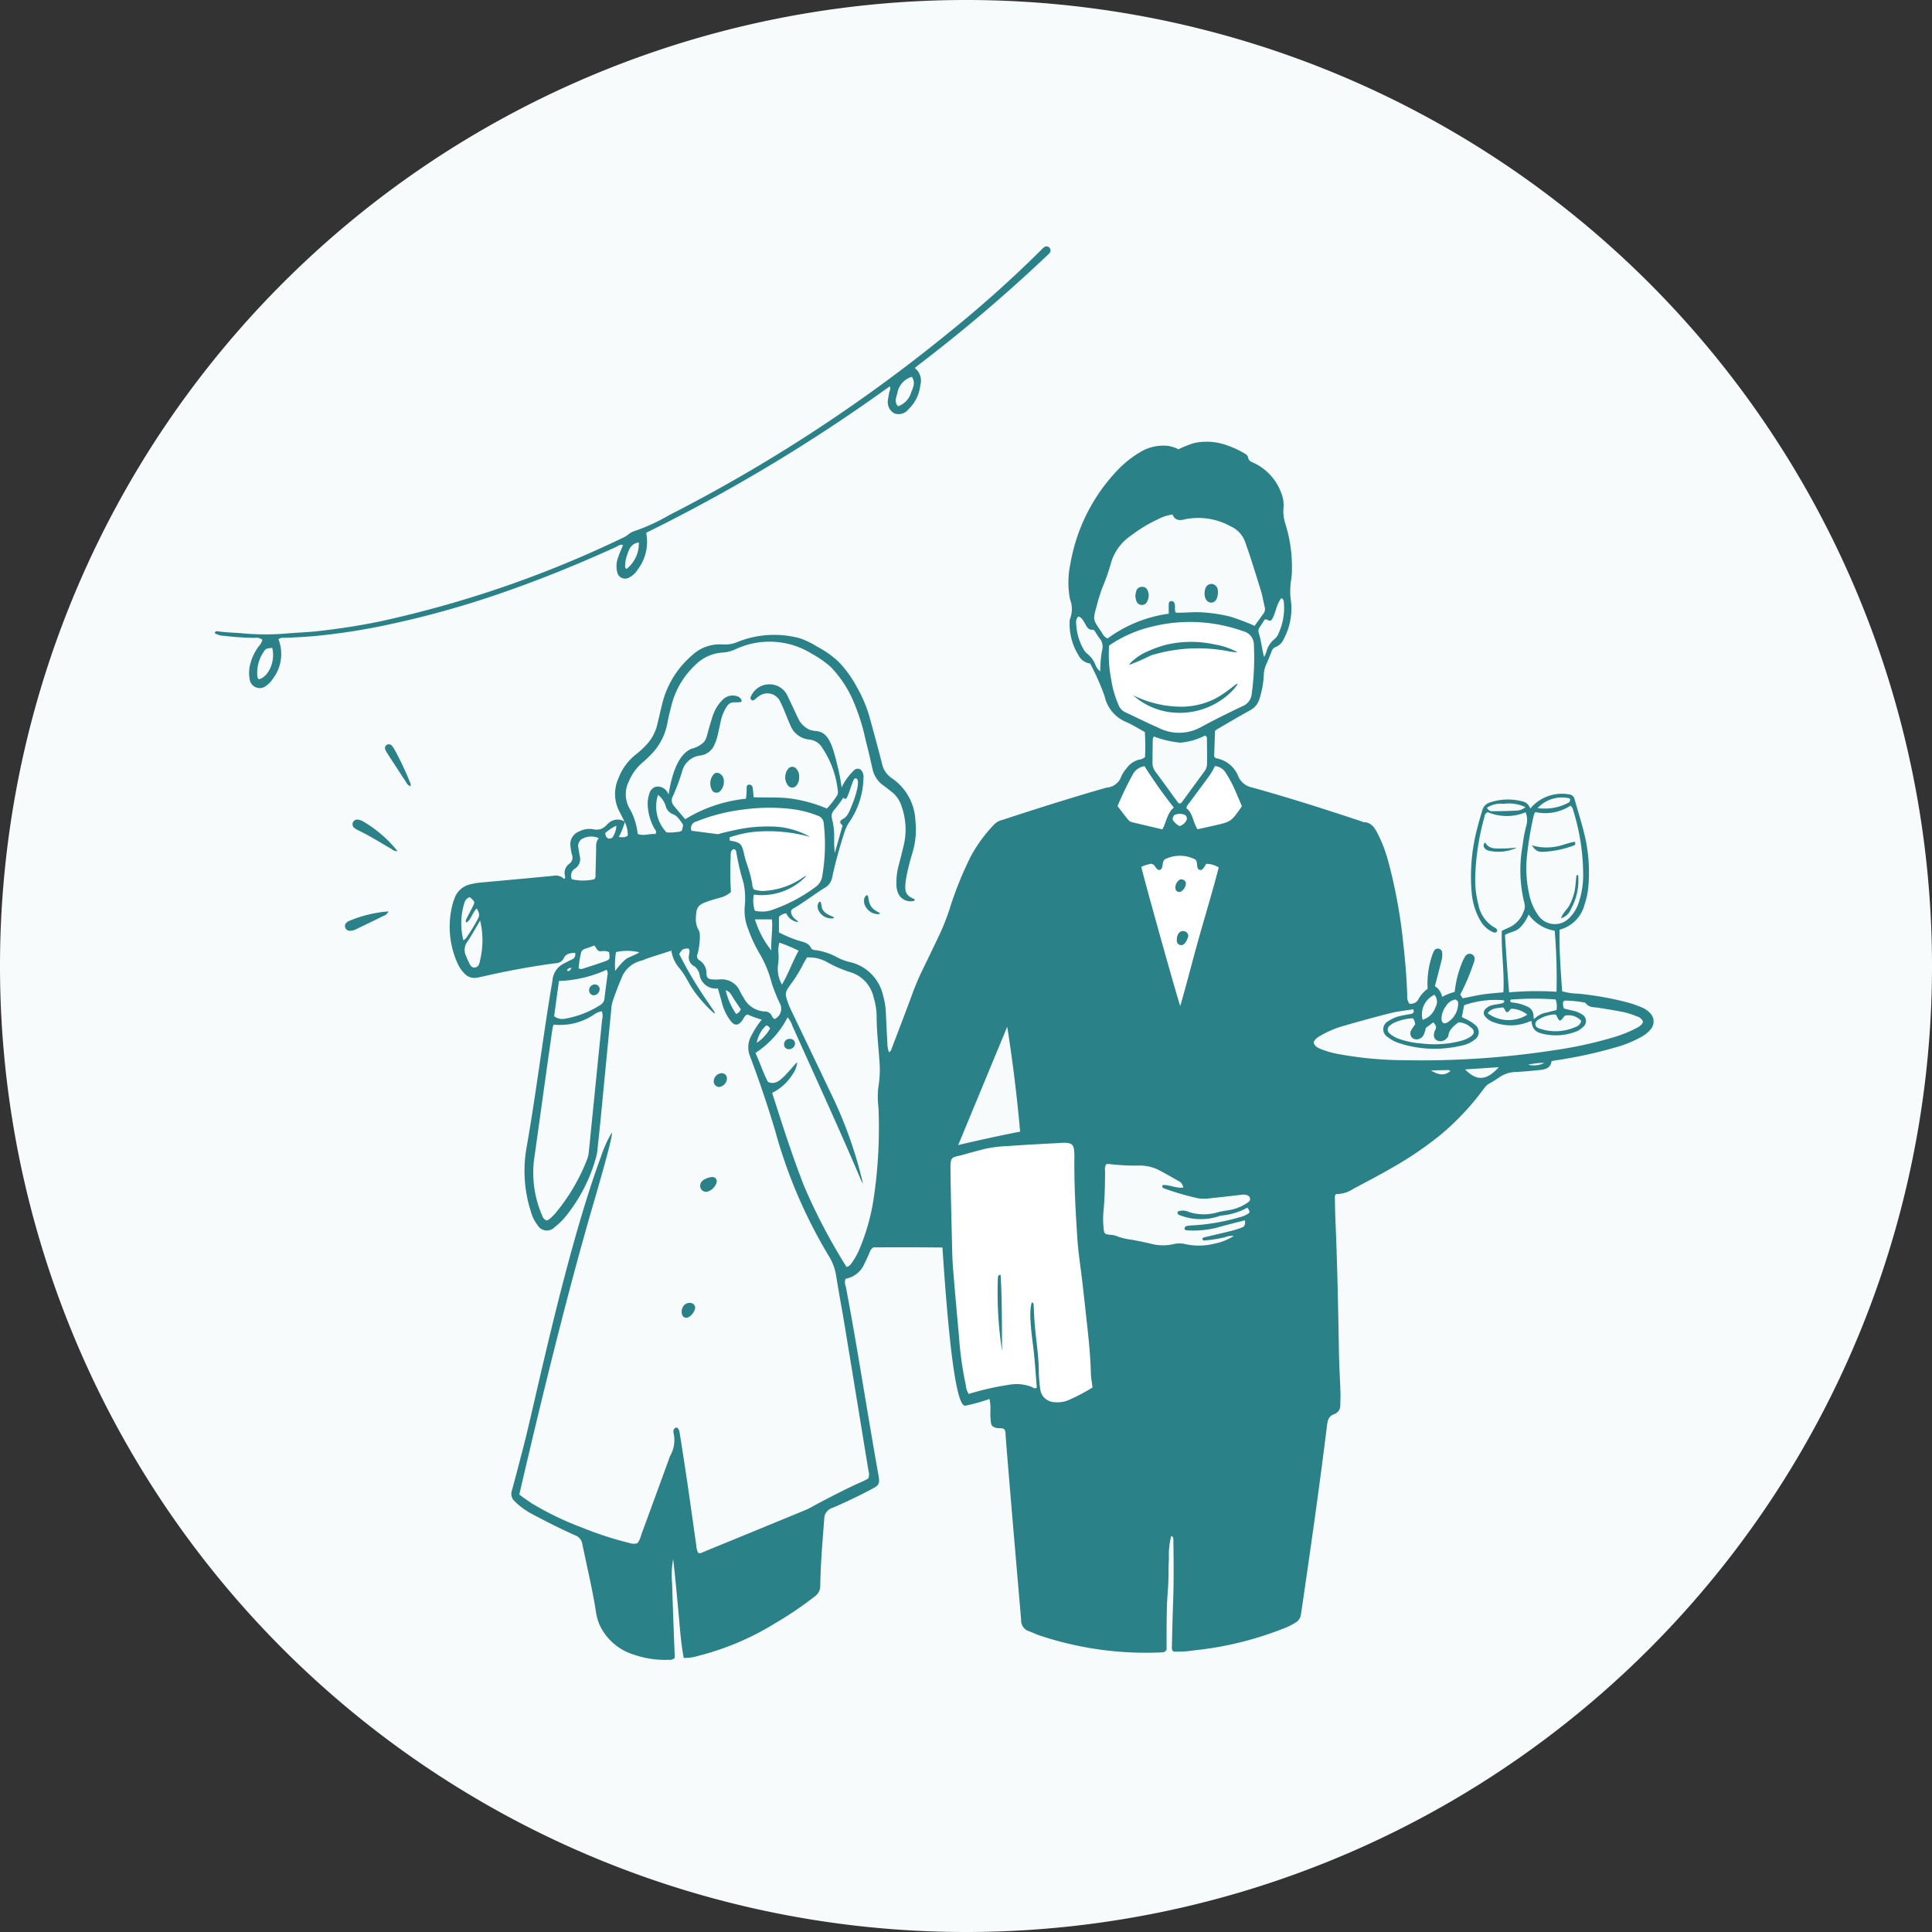 <svg id="グループ_2464" data-name="グループ 2464" xmlns="http://www.w3.org/2000/svg" xmlns:xlink="http://www.w3.org/1999/xlink" width="180" height="180" viewBox="0 0 180 180">
  <rect x="0" y="0" width="180" height="180" fill="#333333" stroke="none"/>
  <defs>
    <clipPath id="clip-path">
      <rect id="長方形_1315" data-name="長方形 1315" width="180" height="180" fill="none"/>
    </clipPath>
  </defs>
  <g id="グループ_2032" data-name="グループ 2032" clip-path="url(#clip-path)">
    <path id="パス_428" data-name="パス 428" d="M90,180h0a90,90,0,1,1,90-90,90,90,0,0,1-90,90" fill="#f7fbfc"/>
    <path id="パス_429" data-name="パス 429" d="M96.141,121.347c.208.054.166.231.175.372.03.49.041.981.078,1.47.117,1.57.4,3.127.4,4.709a12.514,12.514,0,0,0,.131,1.543A1.364,1.364,0,0,0,98,130.606a2.807,2.807,0,0,0,1.453-.119,17.73,17.73,0,0,0,2.334-1.215c-.055-.463-.141-.9-.152-1.332-.038-1.5-.184-2.991-.348-4.481q-.22-2-.445-4c-.156-1.361-.377-2.717-.467-4.081-.167-2.527-.309-5.057-.274-7.592a4.926,4.926,0,0,0-.031-.619c-.055-.478-.206-.633-.672-.69a2.665,2.665,0,0,0-.464,0c-1.65.093-3.3.166-4.95.292a12.484,12.484,0,0,0-2.228.266c-.648.169-1.3.342-1.941.524-1.235.35-1.277.065-1.258,1.652.026,2.248.087,4.5.141,6.744.017.724.032,1.448.091,2.169q.253,3.129.547,6.254a32.184,32.184,0,0,0,.649,4.677,1.742,1.742,0,0,0,.269.812,26.611,26.611,0,0,1,3.777-.856,3.886,3.886,0,0,1,2.126.219c.122.052.247.205.44.037-.114-1.312-.185-2.653-.358-3.98-.27-2.075-.334-3.347-.1-3.939" fill="#fff"/>
    <path id="パス_430" data-name="パス 430" d="M103.33,60.15a12.483,12.483,0,0,0,.205,3.2,9.458,9.458,0,0,0,.665,2.3,1.254,1.254,0,0,0,.591.686c1.056.486,2.093,1.015,3.159,1.478a4.183,4.183,0,0,0,3.878-.037c1.292-.7,2.614-1.358,3.945-1.986a1.371,1.371,0,0,0,.851-1.179,24.8,24.8,0,0,0,.2-4.485A1.314,1.314,0,0,0,115.8,58.8a14.689,14.689,0,0,0-8.473-.421,11.919,11.919,0,0,0-4,1.769" fill="#fff"/>
    <path id="パス_431" data-name="パス 431" d="M64.429,77.4a5.928,5.928,0,0,1,2.461.321.785.785,0,0,0,.6-.061,10.23,10.23,0,0,1,4.782-.706,8.482,8.482,0,0,1,2.564.554c.253.1.536.178.633.46-.114.239-.267.188-.413.129a7.394,7.394,0,0,0-1.251-.4,12.817,12.817,0,0,0-4.926,0,4.8,4.8,0,0,0-.747.2c-.218.077-.23.249-.131.437.98.146,1.111.279,1.328,1.28a8.171,8.171,0,0,0,.256.892,12.3,12.3,0,0,1,.5,1.868.861.861,0,0,0,.151.507,3.269,3.269,0,0,0,1.746.059,8.3,8.3,0,0,0,2.843-1.186c.14-.087.279-.26.464-.067a3.85,3.85,0,0,1-1.485,1.054,5.658,5.658,0,0,1-3.568.62,2.812,2.812,0,0,0,.091,1.5,2.942,2.942,0,0,0,1.45-.025,14.748,14.748,0,0,0,4.236-2.213,1.478,1.478,0,0,0,.586-.96,17.171,17.171,0,0,0,.145-4.938.806.806,0,0,0-.585-.729,9.8,9.8,0,0,0-2.394-.609,17.832,17.832,0,0,0-4.482.042,17.056,17.056,0,0,0-4.416,1.125.627.627,0,0,0-.444.856" fill="#fff"/>
    <path id="パス_432" data-name="パス 432" d="M106.34,80.757c.071.5,3.413,12.485,3.628,12.961.65-2.241,1.18-4.385,1.784-6.507s1.241-4.247,1.8-6.392a2.177,2.177,0,0,0-1.171-.338c-.025.042-.075.134-.132.221a1.571,1.571,0,0,1-.184.249.28.28,0,0,1-.487-.113c-.082-.241.007-.524-.2-.757a3.13,3.13,0,0,0-2.87-.011c-.308.322-.037.814-.475.993a.51.51,0,0,1-.365-.269.639.639,0,0,0-.381-.319,3.33,3.33,0,0,0-.941.282" fill="#fff"/>
    <path id="パス_433" data-name="パス 433" d="M115.7,75.078c-.29-.668-.549-1.313-.847-1.939A12.734,12.734,0,0,0,114.2,72a1.29,1.29,0,0,0-1.018-.623,5.867,5.867,0,0,1-.69,1.142q-.825,1.121-1.652,2.239c-.12.162-.293.3-.295.55.611.478.6,1.317,1.022,1.95.532-.117,1.033-.223,1.533-.337,1.6-.366,1.6-.367,2.549-1.724a1.036,1.036,0,0,0,.051-.119" fill="#fff"/>
    <path id="パス_434" data-name="パス 434" d="M106.627,71.384a1.478,1.478,0,0,0-1.094.774,31.112,31.112,0,0,0-1.417,2.944c.345.446.667.876,1.006,1.293a.639.639,0,0,0,.319.2c.945.231,1.893.449,2.853.674.388-.7.432-1.5,1.067-2.03a45.166,45.166,0,0,1-2.734-3.857" fill="#fff"/>
    <path id="パス_435" data-name="パス 435" d="M109.248,76.365a1.638,1.638,0,0,0,.645.6,1.069,1.069,0,0,0,.6-.46.4.4,0,0,0-.116-.588,1.168,1.168,0,0,0-.821-.038c-.221.056-.3.254-.309.487" fill="#fff"/>
    <path id="パス_436" data-name="パス 436" d="M58.2,76.574c-.163-.322-.324-.646-.491-.966a3.517,3.517,0,0,1-.1-3.073,5.184,5.184,0,0,1,1.682-2.281,8.473,8.473,0,0,0,.857-.785,4.126,4.126,0,0,0,1.1-2.013c.148-.629.295-1.258.45-1.885a8.6,8.6,0,0,1,2.752-4.49,3.735,3.735,0,0,1,2.907-1.036,3.03,3.03,0,0,0,1.418-.258,9.137,9.137,0,0,1,5.781-.31,7.713,7.713,0,0,1,1.6.785,8.587,8.587,0,0,1,2.069,1.49,10.886,10.886,0,0,1,1.613,2.27,12.533,12.533,0,0,1,1.235,3c.372,1.372.754,2.741,1.1,4.119a2.14,2.14,0,0,0,.933,1.37,5.057,5.057,0,0,1,2.183,4,7.285,7.285,0,0,1-.231,2.767c-.138.53-.2.625-.41,1.495-.446,1.84-.328,2.288-.116,2.558.283.361.728.4.7.525s-.552.189-.963-.011a1.309,1.309,0,0,1-.605-.654,2.185,2.185,0,0,1-.149-.835,6.214,6.214,0,0,1,.2-1.688c.186-.7.367-1.4.525-2.106a6.385,6.385,0,0,0-.243-3.439,2.727,2.727,0,0,0-.956-1.378c-.247-.187-.485-.388-.74-.565A2.525,2.525,0,0,1,81.28,71.6c-.2-.881-.4-1.765-.629-2.64a19.531,19.531,0,0,0-1.23-3.831,10.7,10.7,0,0,0-2.032-3,10.109,10.109,0,0,0-1.779-1.237,7.466,7.466,0,0,0-7.125-.384,3.338,3.338,0,0,1-1.114.286,3.94,3.94,0,0,0-2.62,1.189,7.65,7.65,0,0,0-2.18,3.688c-.141.55-.282,1.1-.386,1.661a5.623,5.623,0,0,1-1.657,3.092,8.334,8.334,0,0,1-.622.583A4.619,4.619,0,0,0,58.589,72.8a2.663,2.663,0,0,0,.031,2.463,6.035,6.035,0,0,1,.791,2.43c.584.231,1.131-.056,1.647.018.165-.266-.018-.393-.1-.537a4.9,4.9,0,0,1-.61-2.144,2.759,2.759,0,0,1,.146-1.071.968.968,0,0,1,.479-.616.95.95,0,0,1,.784.058,1.1,1.1,0,0,1,.532.631c.467-2.975,1.37-3.959,2.15-4.279a2.447,2.447,0,0,0,1.1-.576c.34-.365.272-.623.816-2.325A3.975,3.975,0,0,1,66.9,65.7a3.617,3.617,0,0,1,.425-.5,1.3,1.3,0,0,1,1.285-.352.72.72,0,0,1,.231.089c.163.108.3.323.242.428-.023.041-.072.055-.49.071a1.8,1.8,0,0,0-.453.028.951.951,0,0,0-.458.407,4.118,4.118,0,0,0-.542,1.361c-.1.455-.185.913-.3,1.363a4.54,4.54,0,0,1-.284.8,1.636,1.636,0,0,1-1.3.992,1.986,1.986,0,0,0-1.705,1.482,18.174,18.174,0,0,1-.866,2.324.737.737,0,0,0,.046.809c.346.445.722.866,1.107,1.323A13.422,13.422,0,0,1,69.5,74.415a7.029,7.029,0,0,0,.064-.972c0-.064-.01-.228.087-.3a.314.314,0,0,1,.177-.041.327.327,0,0,1,.3.306c.042.274.054.553.081.87,1.172.054,2.333-.041,3.487.124a13.228,13.228,0,0,1,3.344.931,8.831,8.831,0,0,0,.931-1.191.686.686,0,0,0,.081-.522,8.81,8.81,0,0,0-1.415-3.9A1.6,1.6,0,0,0,75.4,68.9a2.086,2.086,0,0,1-1.765-1.335c-.207-.444-.374-.907-.565-1.359-.111-.262-.223-.524-.351-.777a1.317,1.317,0,0,0-1.942-.615c-.334.2-.515.5-.705.433a.256.256,0,0,1-.145-.153.318.318,0,0,1,.056-.251,1.86,1.86,0,0,1,1.661-1.085,1.828,1.828,0,0,1,1.734,1.089c.259.534.508,1.074.762,1.611.111.234.217.469.339.7a2.348,2.348,0,0,0,.628.65c.53.37.9.229,1.34.394.9.339,1.216,1.646,1.641,3.407a16.142,16.142,0,0,1,.322,1.766,5.272,5.272,0,0,1,1.239-1.681.575.575,0,0,1,.34-.072.5.5,0,0,1,.269.157.988.988,0,0,1,.188.733,7.541,7.541,0,0,1-1.269,4.011,3.856,3.856,0,0,0-.485.958c-.451,1.4-.849,2.821-1.162,4.262a1.374,1.374,0,0,1-.675.964c-1.013.619-1.944,1.368-2.979,1.956a.919.919,0,0,0-.161.148.738.738,0,0,0,0,.254c.088.493.68.728.64.807-.025.048-.268,0-.481-.11a1.438,1.438,0,0,1-.624-.669,1.066,1.066,0,0,0-.678.332V86.87a11.839,11.839,0,0,0,1.9.789c.422.115.863.2,1.087.657.092.189.3.192.473.214A5.648,5.648,0,0,1,78,89.195a4.981,4.981,0,0,0,1.234.451,4.106,4.106,0,0,1,3.041,3.106,6.992,6.992,0,0,1,.266,1.76q.06,1.356.136,2.711a2.344,2.344,0,0,0,.148.813.519.519,0,0,0,.252-.352c.645-1.69,1.294-3.379,1.92-5.076a22.876,22.876,0,0,1,.935-2.213q.8-1.635,1.582-3.284a21.364,21.364,0,0,0,1.084-2.82,33.137,33.137,0,0,1,1.853-4.515,13.724,13.724,0,0,1,2.2-2.992,1.527,1.527,0,0,1,.741-.394c3.192-1.052,6.4-2.062,9.626-2.989a.648.648,0,0,1,.076-.019,1.546,1.546,0,0,0,1.378-1.059,2.973,2.973,0,0,1,.464-.711,2.036,2.036,0,0,1,1.178-.832,1.106,1.106,0,0,0,.564-.244,20.542,20.542,0,0,0-.015-2.335c-.62-.335-1.187-.7-1.8-.96a3.353,3.353,0,0,1-1.945-2.367,22.476,22.476,0,0,0-1.355-3.06,1.381,1.381,0,0,1-1.09-.783,5.481,5.481,0,0,1-.818-3.026.907.907,0,0,1,.051-.382,2.551,2.551,0,0,0-.014-1.791,8.252,8.252,0,0,1,.035-3.313,16.731,16.731,0,0,1,4.409-8.732,9.57,9.57,0,0,1,2.056-1.64,4.144,4.144,0,0,1,2.673-.6,3.33,3.33,0,0,1,.93.311,9.808,9.808,0,0,1,1.469-.582,5.572,5.572,0,0,1,3.054.212,8.955,8.955,0,0,1,1.55.708c.185.1.377.215.415.434.053.316.3.4.534.5a5,5,0,0,1,2.6,2.928,3.015,3.015,0,0,1,.153,1.377,3.85,3.85,0,0,0,.185,1.371,13.379,13.379,0,0,1,.61,4.281,5.735,5.735,0,0,1-.059.85,6.487,6.487,0,0,0-.031,2.059,5.979,5.979,0,0,1-.668,3.53,1.338,1.338,0,0,1-.747.749.641.641,0,0,0-.394.44c-.151.385-.307.769-.479,1.145a2.761,2.761,0,0,0-.249,1.125,8.186,8.186,0,0,1-.4,2.128,1.746,1.746,0,0,1-.913,1.089c-1,.546-1.973,1.13-2.956,1.7-.087.051-.166.116-.269.189-.028.823-.055,1.641-.081,2.4.1.091.139.147.181.154a2.713,2.713,0,0,1,2.073,1.695,1.771,1.771,0,0,0,1.312,1.036c3.414.943,6.785,2.027,10.147,3.141a.841.841,0,0,0,.216.081c.676.009.991.473,1.267.989a13.23,13.23,0,0,1,1.028,2.673,48.318,48.318,0,0,1,1.394,7.62c.187,1.619.319,3.242.371,4.871a1.144,1.144,0,0,0,.193.753.786.786,0,0,0,.873-.453,3.145,3.145,0,0,1,.836-.933,8.133,8.133,0,0,1,.4-3.049,2.693,2.693,0,0,1,.212-.5.386.386,0,0,1,.474-.166.393.393,0,0,1,.266.348,2.069,2.069,0,0,1-.087.843c-.184.752-.386,1.5-.59,2.288a1.444,1.444,0,0,1,.671,1,5.059,5.059,0,0,1,1.175-.468,9.958,9.958,0,0,1,.683-2.723,3.459,3.459,0,0,1,.316-.618.476.476,0,0,1,.617-.157.47.47,0,0,1,.231.53,2.4,2.4,0,0,1-.14.443,18.752,18.752,0,0,1-1.193,2.772c.083.124.153.229.231.348.647-.126,1.272-.27,1.9-.363.609-.09,1.226-.128,1.888-.193.113-1.939-.21-3.834-.145-5.73.279-.129.51-.239.742-.344a2.531,2.531,0,0,0,1.271-1.4,1.189,1.189,0,0,0,.093-.828,12.775,12.775,0,0,1-.168-5.383,13.24,13.24,0,0,1,.359-1.9,1.861,1.861,0,0,0-.079-1.192,4.539,4.539,0,0,1-3.525-.009c-.3.138-.284.346-.329.51a23.02,23.02,0,0,0-.836,5.427,9.169,9.169,0,0,0,.294,2.689,3.119,3.119,0,0,0,1.531,2.138.323.323,0,0,1,.218.3c-.107.223-.295.155-.455.086a2.458,2.458,0,0,1-1.112-1.046,6.172,6.172,0,0,1-.805-2.567,17.409,17.409,0,0,1,.543-6.147c.131-.526.29-1.045.441-1.566a1.055,1.055,0,0,1,.734-.734,5.256,5.256,0,0,1,2.979-.1.986.986,0,0,1,.753.677,3.844,3.844,0,0,1,3.586-1.329.589.589,0,0,1,.551.465c.283,1.02.6,2.029.86,3.055a14.983,14.983,0,0,1,.417,5.076,6.984,6.984,0,0,1-.351,1.665,3.251,3.251,0,0,1-2.327,2.352c-.039,1.913.1,3.81.24,5.74a6.231,6.231,0,0,0,1.524.222,29.856,29.856,0,0,1,4.647.835,10.627,10.627,0,0,1,1.24.44,2.143,2.143,0,0,1,.766.519,1.1,1.1,0,0,1,.1,1.481,2.811,2.811,0,0,1-.887.742,10.7,10.7,0,0,1-2.361.968,42.009,42.009,0,0,1-5.6,1.222c-.127.021-.253.046-.419.076-.067.611-.531.767-1.041.821-.8.084-1.6.162-2.394.194a2.768,2.768,0,0,0-1.443.5c-.279.185-.557.377-.851.535a1.413,1.413,0,0,0-.522.447c-.058.086-.127.164-.189.246a24.209,24.209,0,0,1-3.933,4.15,33.33,33.33,0,0,1-4.411,3c-1.208.7-2.444,1.346-3.677,2a2.847,2.847,0,0,1-1.6.491c-.174.135-.125.329-.122.5.012.7.025,1.4.055,2.094.174,4.03.247,8.063.32,12.1.024,1.292.1,2.583.143,3.875.012.361-.014.724-.021,1.086a.831.831,0,0,1-.557.848c-.5.173-.614.547-.672,1.017-.689,5.593-1.485,11.172-2.3,16.747-.045.307-.09.614-.137.921a1,1,0,0,1-.507.742,6.254,6.254,0,0,1-.822.432,31.467,31.467,0,0,1-8.62,2.152,10.279,10.279,0,0,1-1.912.115c-.192-.141-.161-.334-.157-.51.032-1.318.058-2.636.108-3.953.075-1.965.056-3.93.029-5.894,0-.146.028-.315-.2-.421a7.149,7.149,0,0,0-.216,2.109c-.051.721-.025,1.447-.054,2.17-.028.7-.1,1.393-.123,2.09-.028.724-.033,1.448-.039,2.172s0,1.441,0,2.048a.432.432,0,0,1-.408.259,31.3,31.3,0,0,1-11.454-1.583c-.316-.112-.62-.257-.933-.379a1.037,1.037,0,0,1-.756-1.051.513.513,0,0,0-.007-.077q-.334-3.9-.669-7.8-.263-3.092-.52-6.183-.132-1.584-.256-3.169a1.2,1.2,0,0,0-.088-.514c-.237-.2-.514-.087-.759-.151-.355-.093-.488-.2-.525-.573a6.811,6.811,0,0,1-.038-1.085,4.56,4.56,0,0,0-.086-1.046,15.468,15.468,0,0,1-1.89.552,3.283,3.283,0,0,1-.394.079c-.6-.015-1.334-3.041-2.1-14.738q-1.679-.018-3.382-.021-1.534,0-3.048.009a.813.813,0,0,0-.366.5c-.154.327-.288.665-.457.984a2.371,2.371,0,0,1-1.776,1.442.971.971,0,0,0,.021.7c1.1,5.791,1.976,11.62,3.015,17.422.186,1.045.146,1.085-.774,1.564-1.148.6-2.31,1.163-3.5,1.663a1.061,1.061,0,0,0-.746,1.025c-.16,2.063-.338,4.124-.372,6.193a1.164,1.164,0,0,1-.469.992,33.353,33.353,0,0,1-3.719,2.525,25.406,25.406,0,0,1-7.182,3.047,4.143,4.143,0,0,1-1.351.189c-.289-1.534-.372-3.076-.521-4.609s-.278-3.064-.466-4.594a8.58,8.58,0,0,0-.091,2.3c.018.775.047,1.55.073,2.326s.056,1.549.085,2.324.061,1.538.089,2.245a.649.649,0,0,1-.57.185,8.863,8.863,0,0,1-3.28-.491,5.192,5.192,0,0,1-3.169-2.787,5.025,5.025,0,0,1-.34-1.269c-.329-2.1-.832-4.156-1.256-6.233a1.009,1.009,0,0,0-.633-.8c-1.345-.6-2.66-1.264-3.962-1.954a6.982,6.982,0,0,1-1.689-1.216.927.927,0,0,1-.274-1.031c.4-1.471.784-2.948,1.163-4.425,1-3.884,3.875-17.835,7.13-26.669a11.442,11.442,0,0,1,1-2.227c.213.069-1.35,5.391-1.786,6.891-1.52,5.229-3.737,13.484-6.82,26.815.282.214.7.518,1.221.856a27.812,27.812,0,0,0,4.61,2.217,31.9,31.9,0,0,0,4.42,1.439,1.125,1.125,0,0,0,.764.011,2.235,2.235,0,0,0,.345-.769q1.3-3.531,2.585-7.064a2.243,2.243,0,0,1,.109-.29,2.957,2.957,0,0,0,.326-2.09c-.045-.2-.049-.425.192-.533.156-.07.309.1.368.478.247,1.557.491,3.115.72,4.675.281,1.918.544,3.839.823,5.758a1.755,1.755,0,0,0,.181.74c.2.092.359-.026.518-.091q4.737-1.938,9.468-3.889c.428-.177.826-.426,1.238-.643,1.351-.709,2.7-1.416,4.1-2.028.188-.083.366-.186.522-.266a1.075,1.075,0,0,0,.021-.719q-1.093-6.7-2.193-13.393c-.261-1.58-.559-3.155-.813-4.736a4.916,4.916,0,0,0-.686-1.881A46.39,46.39,0,0,1,72.207,105.3q-1.047-3.5-2.334-6.9a2.234,2.234,0,0,1,.1-1.856,8.571,8.571,0,0,1,1-1.546,8.768,8.768,0,0,1-1.328-.485c-.3.111-.357.391-.511.588-.363.466-.711.48-1.06.016a4.7,4.7,0,0,1-.808-1.663c-.114-.448-.249-.89-.383-1.366a1.53,1.53,0,0,1-1.56-.819c-.2-.38-.087-.554-.319-.888a.961.961,0,0,0-.433-.424.932.932,0,0,1-.381-.95c.019-.217.141-.453-.069-.647-.537.052-.537.052-.84.523.056.113.136.271.234.46,1.629,3.138,3.2,4.972,3.084,5.065-.074.061-.8-.682-1.3-1.264-1.206-1.4-1.135-1.878-2-2.943a3.16,3.16,0,0,1-.748-1.631c-.72.23-1.406.446-2.089.669-.27.089-.528.22-.8.289A2.6,2.6,0,0,0,57.9,91.146c-.3.685-.56,1.391-.808,2.1a3.554,3.554,0,0,0-.146.838q-.5,5.133-.994,10.266c-.1.978-.2,1.954-.308,2.93a3.432,3.432,0,0,1-.107.53,15.112,15.112,0,0,1-2.711,5.363,5.932,5.932,0,0,1-1.147,1.152.993.993,0,0,1-1.6-.194,3.452,3.452,0,0,1-.615-1.242,12.39,12.39,0,0,1-.405-5.975c.859-4.889,1.464-9.817,2.27-14.715.05-.306.112-.61.151-.918a1.907,1.907,0,0,1,1.067-1.52c.251-.133.506-.259.763-.382a.488.488,0,0,0,.263-.612c-.425.044-.828.039-1.041.5a.842.842,0,0,1-.743.469c-2.282.3-4.543.722-6.786,1.238-.176.041-.355.072-.532.109a1.253,1.253,0,0,1-1.2-.386,3.2,3.2,0,0,1-.681-1.028,8.287,8.287,0,0,1-.392-5.539c.033-.125.085-.244.125-.367a2.026,2.026,0,0,1,1.541-1.383,5.7,5.7,0,0,1,.84-.146c2.29-.215,4.583-.415,6.872-.642a1.093,1.093,0,0,1,.978.295c.175-.12.078-.25.065-.362a1.034,1.034,0,0,1,.4-1.032.722.722,0,0,0,.262-.886,4.813,4.813,0,0,1-.132-.763,1.267,1.267,0,0,1,.791-1.373,2.086,2.086,0,0,1,1.358-.206,1.226,1.226,0,0,0,1.239-.425c.018-.018.04-.033.059-.05a1.258,1.258,0,0,1,1.622-.234,6.515,6.515,0,0,1-.569,1.426c.337.02.6.07.84-.134a2.758,2.758,0,0,0-.285-1.274M142.912,94.96a2.179,2.179,0,0,1,1.214-.629c.292-.08.587-.15.887-.226a1.85,1.85,0,0,0-.079-.988,27.134,27.134,0,0,0-4.171.014c-.027,0-.046.078-.066.114.04.171.183.148.3.167a4.038,4.038,0,0,1,1.262.353.924.924,0,0,1,.614.9,1.286,1.286,0,0,0,.053.3l-.228.152a1.9,1.9,0,0,0-.218.065,4.447,4.447,0,0,1-3.253.077,1.7,1.7,0,0,1-.838-.532.5.5,0,0,1,.045-.754,1.279,1.279,0,0,1,.608-.327c.275-.064.559-.088.834-.154.135-.032.319-.068.252-.294a8.729,8.729,0,0,0-3.717.457c-.069.361-.14.732-.213,1.108.244.12.458.21.657.326a3.154,3.154,0,0,1,.573.392.845.845,0,0,1-.053,1.393,2.675,2.675,0,0,1-1.114.522,11.572,11.572,0,0,1-1.371.243,10.521,10.521,0,0,1-4.365-.4,3.369,3.369,0,0,1-1.237-.623.843.843,0,0,1,.059-1.48,3.2,3.2,0,0,1,1.134-.484c.325-.078.658-.125.987-.19.224-.044.3-.174.205-.428-.708.115-1.424.181-2.114.354-1.478.37-2.945.782-4.409,1.2a9,9,0,0,0-2,.834c-.308.178-.639.344-.764.7.1.374.392.494.677.616a8.216,8.216,0,0,0,1.636.466,34.582,34.582,0,0,0,6.089.572,81.4,81.4,0,0,0,13.983-.925,38.225,38.225,0,0,0,5.523-1.2,11.534,11.534,0,0,0,2.086-.825c.289-.155.6-.3.7-.649a.892.892,0,0,0-.6-.492,7.478,7.478,0,0,0-1.177-.381c-.783-.161-1.575-.283-2.365-.411-.426-.069-.892-.007-1.2-.424a.329.329,0,0,0-.213-.08,10.023,10.023,0,0,0-1.692-.168.579.579,0,0,0-.189.091.966.966,0,0,0,.08.656c.248.059.52.124.794.187a2.394,2.394,0,0,1,.857.345.7.7,0,0,1,.118,1.179,1.959,1.959,0,0,1-.788.478,5.188,5.188,0,0,1-3.05.138c-.653-.16-.9-.48-.978-1.2l.226-.142m-46.77,26.387c.207.053.166.23.174.372.031.489.042.98.079,1.469.117,1.571.4,3.127.4,4.709a12.7,12.7,0,0,0,.131,1.543A1.366,1.366,0,0,0,98,130.606a2.807,2.807,0,0,0,1.453-.119,17.617,17.617,0,0,0,2.334-1.216c-.055-.463-.141-.9-.152-1.331-.039-1.5-.184-2.991-.349-4.481-.147-1.335-.292-2.671-.445-4-.155-1.36-.376-2.716-.467-4.081-.167-2.526-.308-5.056-.274-7.592a4.743,4.743,0,0,0-.03-.619c-.055-.477-.206-.633-.672-.689a2.581,2.581,0,0,0-.465,0c-1.65.093-3.3.167-4.949.292a12.577,12.577,0,0,0-2.228.267c-.649.169-1.3.342-1.941.524-1.235.349-1.277.064-1.259,1.651.027,2.249.088,4.5.142,6.745.017.723.032,1.448.09,2.169q.255,3.127.548,6.254a32.2,32.2,0,0,0,.648,4.677,1.746,1.746,0,0,0,.269.811,26.514,26.514,0,0,1,3.778-.855,3.886,3.886,0,0,1,2.126.218c.122.052.247.205.44.038-.115-1.313-.186-2.653-.358-3.981-.271-2.074-.334-3.346-.1-3.938M75.194,89.186c-.151.264-.288.481-.4.71a13.235,13.235,0,0,1-1.056,1.716c-.646.9-.645.906-.271,1.957a5.348,5.348,0,0,0,.216.5c.422.885,2.469,5.144,3.681,7.695a39.205,39.205,0,0,1,3.039,8.522,3.53,3.53,0,0,1-.336-.7c-2.01-4.708-4.157-9.355-6.25-14.026a2.137,2.137,0,0,0-.439-.777A8.637,8.637,0,0,1,70.382,98.1c.441.944.732,1.882,1.167,2.7a1.027,1.027,0,0,0,.477.094,1.081,1.081,0,0,0,.543-.2c.694-.472,1.609-1.753,1.7-1.7a2.23,2.23,0,0,1-.425,1.1,4.713,4.713,0,0,1-1.911,1.729c.184.564.355,1.076.519,1.591.75,2.365,1.544,4.714,2.438,7.031a54.334,54.334,0,0,0,3.979,7.592c.3-.058.429-.29.576-.5a6.524,6.524,0,0,0,.685-1.3,19.472,19.472,0,0,0,1.285-4.7,44.339,44.339,0,0,0,.43-8.351,8.255,8.255,0,0,1-.018-1.851,9.74,9.74,0,0,0,.109-2.468c-.094-1.341-.244-2.677-.262-4.024a6.285,6.285,0,0,0-.279-1.913,3.17,3.17,0,0,0-2.006-2.3,11.79,11.79,0,0,1-2.279-.959,3.424,3.424,0,0,0-1.919-.469m33.7-32.023c0-.383-.011-.666,0-.947a.238.238,0,0,1,.257-.232.294.294,0,0,1,.282.222c.1.262-.038.562.113.859.838.026,1.66-.086,2.483-.029a14.658,14.658,0,0,1,2.527.38,19.444,19.444,0,0,1,2.335.879l.842-1.166a.679.679,0,0,0,.1-.588c-.12-.5-.2-1.018-.35-1.509-.471-1.5-.919-3.015-1.456-4.5a2.489,2.489,0,0,0-1.359-1.507,6.237,6.237,0,0,0-4.276-.659c-.483.132-.933.117-1.146-.446a4.278,4.278,0,0,0-1.429.475,13.157,13.157,0,0,0-2.382,1.446,4.655,4.655,0,0,0-1.892,2.483,18.882,18.882,0,0,1-.835,2.412,18.14,18.14,0,0,0-.552,1.775c-.325,1.2-.321,1.21.373,2.212.184.265.3.6.667.746a12.407,12.407,0,0,1,5.689-2.307M103.33,60.15a12.486,12.486,0,0,0,.205,3.2,9.458,9.458,0,0,0,.665,2.3,1.257,1.257,0,0,0,.591.686c1.056.485,2.093,1.015,3.159,1.478a4.186,4.186,0,0,0,3.878-.038c1.292-.7,2.614-1.357,3.945-1.986a1.368,1.368,0,0,0,.851-1.178,24.726,24.726,0,0,0,.2-4.486A1.312,1.312,0,0,0,115.8,58.8a14.684,14.684,0,0,0-8.474-.421,11.908,11.908,0,0,0-4,1.769M51.584,95.462a2.155,2.155,0,0,0-.1.291q-.324,2.261-.643,4.524c-.362,2.582-.714,5.165-1.082,7.747a10,10,0,0,0,.751,5.222.674.674,0,0,0,.426.464.927.927,0,0,0,.242-.121,6.008,6.008,0,0,0,.555-.539A17.987,17.987,0,0,0,54.706,108a2.567,2.567,0,0,0,.149-.677c.067-.564.115-1.13.172-1.695q.535-5.317,1.071-10.635a1.24,1.24,0,0,0-.033-.778,1.982,1.982,0,0,0-.823.377,5.693,5.693,0,0,1-3.658.87m64.4,18.23c-.946.247-1.823.456-2.689.708a9.031,9.031,0,0,1-2.69.23c-.158,0-.309-.075-.212-.292.041-.035.075-.087.119-.1a1.78,1.78,0,0,1,.381-.061,19.32,19.32,0,0,0,4.572-.763,2.548,2.548,0,0,0,.786-.316c.218-.143.214-.214-.036-.584a6.128,6.128,0,0,1-2.411.735,1.365,1.365,0,0,0-.3.084,5.4,5.4,0,0,1-3.567-.108c-.158-.047-.287-.133-.2-.352a1.291,1.291,0,0,1,1.036.049,4.581,4.581,0,0,0,2.672.026c.3-.087.607-.121.91-.179a4.348,4.348,0,0,0,1.8-.665c.16-.116.381-.231.3-.486s-.329-.3-.568-.321a1.207,1.207,0,0,0-.231.019c-.95.106-1.9.226-2.85.315a3.732,3.732,0,0,1-1.234,0,24.97,24.97,0,0,1-3.12-.912c-.118-.047-.236-.118-.12-.313.632-.037,1.248.319,1.91.237a.782.782,0,0,0-.475-.628c-.628-.358-1.253-.723-1.9-1.053a4.015,4.015,0,0,0-1.65-.371,20.473,20.473,0,0,1-2.939-.148.693.693,0,0,0-.218.029.9.9,0,0,0-.105.605c0,1.293-.028,2.583-.155,3.871a8.324,8.324,0,0,0,.026,1.546c.042.466.126.5.641.553a1.72,1.72,0,0,1,.529.1,5.51,5.51,0,0,0,1.346.342c.584.1,1.166.22,1.745.349a4.417,4.417,0,0,0,2.224.081,2.344,2.344,0,0,1,1.156,0,5.882,5.882,0,0,0,2.685-.05,5.432,5.432,0,0,0,1.8-.714,1.683,1.683,0,0,0-.837.118,12.348,12.348,0,0,1-1.834.291c-.115.005-.269.013-.251-.182a.426.426,0,0,1,.273-.129c.829-.194,1.658-.386,2.484-.592a9.266,9.266,0,0,0,.885-.28c.282-.1.389-.3.306-.7M68.105,83.1a2.362,2.362,0,0,1-1.012.534c-.4.112-.8.223-1.185.359-.874.307-1.034.539-1.073,1.468a2.205,2.205,0,0,0,.177,1.058,1.143,1.143,0,0,1,.195.66A7.262,7.262,0,0,1,65,88.856a.444.444,0,0,0,.165.611,1.4,1.4,0,0,1,.653,1.24c.023.418.161.515.6.546a5.558,5.558,0,0,0,.619,0,1.853,1.853,0,0,1,1.894,1.078,5.155,5.155,0,0,0,.343.606,2.337,2.337,0,0,0,1.975,1.3.7.7,0,0,1,.639.367c.077.13.124.291.3.329a1.057,1.057,0,0,0,.442-1.5,15.7,15.7,0,0,1-.741-1.87,10.343,10.343,0,0,0-1.114-2.708A12.938,12.938,0,0,1,69.7,86.542a4.608,4.608,0,0,1-.313-2.124,6.87,6.87,0,0,0-.114-2.158A23.129,23.129,0,0,1,68.6,79.4c-.016-.157-.089-.3-.3-.279-.265.171-.212.448-.225.7a30.693,30.693,0,0,0,.025,3.278m38.235-2.34c.071.5,3.414,12.484,3.628,12.961.651-2.241,1.18-4.385,1.784-6.507s1.241-4.248,1.8-6.392a2.184,2.184,0,0,0-1.171-.339c-.025.043-.074.135-.132.222a1.411,1.411,0,0,1-.184.248.28.28,0,0,1-.487-.112c-.082-.241.007-.524-.2-.757a3.13,3.13,0,0,0-2.87-.011c-.309.322-.038.814-.475.992a.505.505,0,0,1-.365-.269.646.646,0,0,0-.381-.319,3.364,3.364,0,0,0-.942.283m36.7-5.1a1.657,1.657,0,0,0-.138.278,31.534,31.534,0,0,0-.622,3.66,11.1,11.1,0,0,0,.257,4,5.156,5.156,0,0,0,.773,1.676,1.872,1.872,0,0,0,2.953.193,3.393,3.393,0,0,0,.8-1.313,8.011,8.011,0,0,0,.436-2.584,20.167,20.167,0,0,0-.912-6.023.827.827,0,0,0-.265-.487,4.317,4.317,0,0,1-3.278.6M93.844,95.652l-4.572,11.032q1.455-.346,2.97-.675,1.424-.308,2.8-.577-.231-2.622-.579-5.4-.285-2.247-.623-4.376M145.017,92.4a52.507,52.507,0,0,0-.17-5.69,3.663,3.663,0,0,1-2.427-1.514,3.7,3.7,0,0,1-.853,1.273c-.379.342-.893.369-1.351.633.11,1.775.233,3.541.383,5.354a29.036,29.036,0,0,1,4.418-.056M107.5,68.615a1.022,1.022,0,0,0-.1.261q-.02,1.121-.025,2.242a1.379,1.379,0,0,0,.325.847c.649.867,1.279,1.748,1.918,2.622.087.118.146.277.353.268a.873.873,0,0,0,.16-.142c.7-.955,1.4-1.918,2.1-2.868a1.252,1.252,0,0,0,.228-.8c0-.7,0-1.392-.012-2.089,0-.14.057-.312-.179-.424a6.123,6.123,0,0,1-2.315.66,9.45,9.45,0,0,1-2.461-.578m8.2,6.463c-.29-.668-.55-1.313-.848-1.939A12.631,12.631,0,0,0,114.2,72a1.289,1.289,0,0,0-1.017-.623,5.867,5.867,0,0,1-.69,1.142q-.825,1.121-1.653,2.239c-.12.162-.293.3-.295.55.611.478.6,1.317,1.023,1.95.532-.117,1.033-.223,1.532-.337,1.6-.366,1.6-.367,2.549-1.724a.825.825,0,0,0,.052-.119m-9.072-3.694a1.474,1.474,0,0,0-1.094.774,30.968,30.968,0,0,0-1.417,2.943c.345.447.667.877,1.006,1.293a.628.628,0,0,0,.318.2c.946.232,1.894.45,2.854.675.387-.7.432-1.5,1.067-2.031a45.152,45.152,0,0,1-2.734-3.856m-55,23.3a1.286,1.286,0,0,0,1.1.211,8.9,8.9,0,0,0,3.216-1.269A.769.769,0,0,0,56.32,93c.083-.716.186-1.431.276-2.147a.6.6,0,0,0-.085-.5,11.6,11.6,0,0,1-4.436,1.043c-.152,1.121-.3,2.19-.449,3.3m79.992.17a4.842,4.842,0,0,0-1.529.339,1.878,1.878,0,0,0-.6.346.45.45,0,0,0-.016.735,2.564,2.564,0,0,0,.939.526,7.87,7.87,0,0,0,1.965.4,9.734,9.734,0,0,0,3.688-.224,3.253,3.253,0,0,0,.858-.347c.489-.3.518-.639.065-.96a1.82,1.82,0,0,0-1.109-.436c-.44.354-.882.672-.944,1.274-.007.068-.075.133-.124.192a.765.765,0,0,1-.9.235c-.308-.144-.391-.426-.252-.865a.71.71,0,0,1,.067-.139c.163-.289-.006-.474-.187-.695l-.69.513c-.133.552-.22.742-.412.906a.7.7,0,0,1-.793.083.573.573,0,0,1-.167-.758,4.81,4.81,0,0,1,.373-.553.989.989,0,0,0-.227-.577M53.283,81.92a4.58,4.58,0,0,0,2.1-.006.6.6,0,0,0,.1-.437c.021-.746.034-1.492.056-2.237.011-.4-.07-.809.257-1.142a1.681,1.681,0,0,0-1.394-.022.771.771,0,0,0-.513.922c.03.256.085.508.127.762a1.051,1.051,0,0,1-.429,1.154.773.773,0,0,0-.306,1.006m47.185-24.487a.762.762,0,0,0-.2.654,5.136,5.136,0,0,0,.659,2.352,1.387,1.387,0,0,0,.38.476,2.442,2.442,0,0,1,.734.97,1.369,1.369,0,0,0,.469.666,11,11,0,0,1,.157-1.9,1.241,1.241,0,0,0-.25-1.22c-.131-.157-.227-.343-.342-.513-.071-.1-.139-.256-.274-.246-.435.03-.551-.3-.716-.584-.15-.262-.285-.545-.617-.658m18.916-1.7c-.52.63-.516,1.507-.945,2.066-.285.122-.378-.186-.62-.056-.131.2-.284.44-.44.676a.593.593,0,0,0-.116.513c.238.708.291,1.459.509,2.285a3.094,3.094,0,0,0,.2-.42,2.2,2.2,0,0,1,.81-1.281,1.25,1.25,0,0,0,.341-.507,5.688,5.688,0,0,0,.488-2.945.372.372,0,0,0-.229-.331M77.719,78.735l.054.744q.364-1.287.728-2.575c-.107-.082-.229-.2-.216-.335.016-.158.224-.255.29-.289.4-.21.6-.738.929-1.6.077-.2.7-1.89.3-2.136a.163.163,0,0,0-.1-.029c-.194.015-.291.448-.609,1.33-.126.35-.219.581-.349.583-.07,0-.129-.064-.169-.121a11.79,11.79,0,0,1-.852,1.145.889.889,0,0,0-.218.383.923.923,0,0,0,.011.468,6.407,6.407,0,0,1,.2,1.53c0,.3,0,.6,0,.906m68.115,15.88c-.045.028-.074.036-.088.056-.4.554-.45.548-.746-.085-.017-.037-.083-.051-.136-.08a3.167,3.167,0,0,0-1.325.365c-.227.125-.5.253-.489.545.008.311.307.385.55.461a4.583,4.583,0,0,0,3.179-.195.78.78,0,0,0,.543-.569,1.583,1.583,0,0,0-1.488-.5m-101.1-8.852c-.454.763-.781,1.372-1.168,1.94a1.289,1.289,0,0,0-.139,1.373c.054.117.087.244.148.356.157.287.246.719.629.707.451-.015.481-.488.558-.819a7.964,7.964,0,0,0-.028-3.557M61.306,74.057a3.491,3.491,0,0,0,.79,3.49,3.255,3.255,0,0,0,.918-.032.9.9,0,0,0,.515-.13c.118-.458.139-.526.044-.658-.242-.336-.49-.736-.862-.864a1.1,1.1,0,0,1-.685-.754,2.029,2.029,0,0,0-.72-1.052M72.853,91.732c.647-1.1.985-2.152,1.557-3.158a16.014,16.014,0,0,0-1.794-.753,2.589,2.589,0,0,0-.089.971,4.753,4.753,0,0,1-.026,1,2.947,2.947,0,0,0,.352,1.939M53.911,90.223a.539.539,0,0,0,.439.013c.658-.216,1.32-.424,1.972-.656.512-.181.519-.219.421-.882A1.393,1.393,0,0,0,56,88.624c-.378.041-.414-.325-.637-.529-.283.1-.567.211-.856.306a.513.513,0,0,0-.385.433,8.191,8.191,0,0,0-.21,1.389M43.463,85.956c-.127-.167-.04-.282.013-.389.184-.368.383-.728.567-1.1.222-.446.215-.455-.27-.881-.415.112-.5.485-.589.824a6.357,6.357,0,0,0-.012,3.193,1.616,1.616,0,0,0,.24-.187,16.161,16.161,0,0,0,1.125-1.84c.193-.332.072-.614-.13-.939-.407.411-.485,1-.944,1.315M142.3,94.532a2.509,2.509,0,0,0-1.325-.541c-.314-.088-.327.292-.558.309-.236-.034-.149-.32-.417-.446-.42.088-.98.005-1.4.54a3.267,3.267,0,0,0,3.7.138M70.338,85.658a8.728,8.728,0,0,0,1.525,2.89c-.047-1.071.156-1.968.053-2.89Zm65.276,7.465a1.184,1.184,0,0,0-.856.557,2.063,2.063,0,0,0-.457,1.2c-.007.417.247.583.586.354a2.072,2.072,0,0,0,.964-1.811c0-.106-.058-.193-.237-.3m7.649-17.837a4.665,4.665,0,0,0,2.861-.5.3.3,0,0,0,.128-.4,3.084,3.084,0,0,0-2.989.894m-83.7,13.442a4.771,4.771,0,0,0-2.172-.018,7.239,7.239,0,0,0-.072,1.759,6.371,6.371,0,0,1,.962-1.078c.391-.285.88-.373,1.282-.663m74.078,3.959a2.012,2.012,0,0,0-1.1,2.328,1.814,1.814,0,0,0,1.2-1.177.991.991,0,0,0-.1-1.151m8.486-17.482a3.65,3.65,0,0,0-2.064-.306,2.268,2.268,0,0,0-1.524.359.528.528,0,0,0,.587.323c.7,0,1.391-.009,2.084-.051a1.4,1.4,0,0,0,.917-.325M136.5,99.636c1.093,1.12,2.021,1.034,3.138-.208l-3.138.208m-27.25-23.271a1.641,1.641,0,0,0,.646.6,1.064,1.064,0,0,0,.6-.461.4.4,0,0,0-.115-.587,1.168,1.168,0,0,0-.821-.038c-.222.056-.3.254-.31.487M69.017,94.032c-.239-.358-.461-.67-.662-.995-.379-.613-.374-.616-.747-.791a6.482,6.482,0,0,0,.975,2.221.719.719,0,0,0,.434-.435m2.356,1.513a2.879,2.879,0,0,0-.868,1.61,3.815,3.815,0,0,0,1.243-1.341c-.1-.159-.2-.268-.375-.269M56.392,77.612a1.182,1.182,0,0,0,.02.179c.055.179.143.328.359.333a.384.384,0,0,0,.4-.291,1.853,1.853,0,0,0,.25-.907,4.17,4.17,0,0,0-1.026.686m76.919,22.116c.806.492,1.322.473,1.821.055a.451.451,0,0,0-.362-.085c-.487.008-.973.019-1.459.03m10.573-.7a6.194,6.194,0,0,0-1.512.172,2.217,2.217,0,0,0,1.512-.172M53.248,90.161c-.265.036-.407.1-.415.317.269-.036.269-.036.415-.317M85.225,34.282a1.487,1.487,0,0,1,.523,1.584,3.639,3.639,0,0,1-1.1,2.256,1.162,1.162,0,0,1-1.322.393,1.2,1.2,0,0,1-.584-1.327c.02-.2.07-.407.1-.611.028-.172.177-.326.046-.579A157.821,157.821,0,0,1,60.2,49.639a4.247,4.247,0,0,1-.8,3.442,1.928,1.928,0,0,1-.789.727.743.743,0,0,1-1.1-.487,2.286,2.286,0,0,1,.1-1.445c.119-.364.284-.713.438-1.093-.266-.109-.45.084-.641.171C54.1,52.459,50.735,53.84,47.3,55.048a88.064,88.064,0,0,1-11.38,3.2,57.949,57.949,0,0,1-6.728,1.023c-.9.078-1.8.12-2.707.155a.754.754,0,0,0-.543.127,3.787,3.787,0,0,1-.533,3.7,2.1,2.1,0,0,1-.583.616.947.947,0,0,1-1.574-.649,3.128,3.128,0,0,1,.073-1.383,4.686,4.686,0,0,1,.766-1.6,1.429,1.429,0,0,0,.357-.629.88.88,0,0,0-.695-.18,25.29,25.29,0,0,1-2.858-.19,1.722,1.722,0,0,1-.88-.243c.027-.242.219-.192.35-.172.768.117,1.544.118,2.315.19a23.116,23.116,0,0,0,4.1,0c.875-.074,1.752-.1,2.627-.19,1.952-.207,3.89-.5,5.812-.888a102.308,102.308,0,0,0,22.708-7.781,2.788,2.788,0,0,0,.6-.347,1.564,1.564,0,0,1,.529-.31,17.316,17.316,0,0,0,3.233-1.475A146.382,146.382,0,0,0,88.275,31.084a111.081,111.081,0,0,0,8.732-7.8,1.515,1.515,0,0,1,.285-.259.35.35,0,0,1,.488.065.365.365,0,0,1-.008.5,4.952,4.952,0,0,1-.389.377,146.47,146.47,0,0,1-11.754,9.992c-.1.077-.2.16-.4.324M25.359,60.359c-.556.057-.607.072-.821.414a3.461,3.461,0,0,0-.571,2.113c.01.147.007.31.163.4.924-.243,1.548-1.73,1.229-2.929M84.947,35.107a1.917,1.917,0,0,0-1.342,1.52c-.105.4-.312.839.068,1.224A1.945,1.945,0,0,0,84.9,36.542c.17-.442.419-.9.051-1.435M59.519,50.541c-.653.081-.874.533-1.045,1.031a3.472,3.472,0,0,0-.231,1.044c0,.141-.046.306.136.385a3,3,0,0,0,1.14-2.46M33.746,76.483a1.358,1.358,0,0,0-.44-.124.437.437,0,0,0-.318.76,2,2,0,0,0,.392.242c1.072.512,2.073,1.148,3.1,1.741a.783.783,0,0,0,.561.2,11.681,11.681,0,0,0-3.293-2.82M32.459,85.83a.8.8,0,0,0-.181.14.409.409,0,0,0-.122.419.442.442,0,0,0,.386.326,1.174,1.174,0,0,0,.664-.157c.831-.4,1.663-.8,2.49-1.21a.79.79,0,0,0,.5-.436,11.812,11.812,0,0,0-3.737.918m5.8-12.788a26.633,26.633,0,0,0-1.549-3.288,1.42,1.42,0,0,0-.177-.253.365.365,0,0,0-.484-.11.339.339,0,0,0-.14.467,1.654,1.654,0,0,0,.142.274c.575.888,1.147,1.778,1.733,2.659.109.165.184.378.458.456.01-.108.033-.164.017-.205M74.2,71.629a.486.486,0,0,0-.743-.031,1.26,1.26,0,0,0-.015,1.617.5.5,0,0,0,.748-.019,1.128,1.128,0,0,0,.265-.782,1.106,1.106,0,0,0-.255-.785m-7.148.447a.428.428,0,0,0-.5.005,1.28,1.28,0,0,0-.18,1.589.479.479,0,0,0,.738.018,1.209,1.209,0,0,0,.328-.9.778.778,0,0,0-.384-.716m-.705,37.589a1.737,1.737,0,0,0-.859.311.628.628,0,0,0-.2.762.556.556,0,0,0,.576.3,1.269,1.269,0,0,0,.916-.942.4.4,0,0,0-.436-.428m-1.871,11.758a.72.72,0,0,0-.765.213.909.909,0,0,0-.124.937.421.421,0,0,0,.538.159,1.266,1.266,0,0,0,.641-.851.443.443,0,0,0-.29-.458M66.5,100.684a.524.524,0,0,0,.48.587.814.814,0,0,0,.741-.756.465.465,0,0,0-.441-.524.765.765,0,0,0-.78.693m73.523-21.633c-.607-.007-1.267.111-1.651-.553a.346.346,0,0,0-.1.46.67.67,0,0,0,.357.28,4.013,4.013,0,0,0,2.692-.267c-.433.029-.866.085-1.3.08M81.113,84.369c-.249-.44-.165-.939-.323-.96-.079-.01-.165.1-.193.142a.562.562,0,0,0-.093.316.972.972,0,0,0,.136.588,1.423,1.423,0,0,0,.534.55c.336.182.768.2.8.107.039-.111-.558-.208-.861-.743m-4.7-.362c-.035,0-.073.033-.107.063a.386.386,0,0,0-.112.212.862.862,0,0,0,.139.661,1.371,1.371,0,0,0,.521.482c.372.182.824.171.849.08.037-.134-.9-.253-1.115-.889-.083-.245-.07-.6-.175-.609M92.975,118.98a35.387,35.387,0,0,0,.389,6.9c-.03-2.37.01-4.741-.143-7.114-.188.022-.229.111-.246.217M73.619,96.794a.5.5,0,0,0-.567.49.431.431,0,0,0,.482.465.559.559,0,0,0,.54-.54.432.432,0,0,0-.455-.415m32.246-40.821a.537.537,0,0,0,.511.389.515.515,0,0,0,.494-.314,1.142,1.142,0,0,0,.042-1.06.515.515,0,0,0-.493-.314.546.546,0,0,0-.542.353,2.7,2.7,0,0,0-.1.495,3,3,0,0,0,.083.451m7.6-1.009a.634.634,0,0,0-.552-.559.592.592,0,0,0-.6.408,1.472,1.472,0,0,0-.08.453c-.015.5.217.843.574.876.379.034.656-.326.67-.919a2.241,2.241,0,0,0-.017-.259m-6.179,6.085a14.911,14.911,0,0,1,7.281-.353c.221.033.7.11.712.054a6.8,6.8,0,0,0-2.077-.706,10.283,10.283,0,0,0-4.19-.054,10.037,10.037,0,0,0-2.087.7,4.828,4.828,0,0,0-.91.5c-.352.25-.835.666-.781.752a20.582,20.582,0,0,0,2.052-.9m5.842,4.1a7.152,7.152,0,0,1-3.025.7,10.158,10.158,0,0,1-4.526-1.072,6.423,6.423,0,0,0,4.146,1.639,6.856,6.856,0,0,0,5.163-2.116c.162-.18.457-.536.409-.587-.079-.085-.964.833-2.167,1.431m-3.214,22.893a.445.445,0,0,0,.527-.208,1.817,1.817,0,0,0,.244-.471.425.425,0,0,0-.183-.532.508.508,0,0,0-.63.074.929.929,0,0,0-.215.679.411.411,0,0,0,.257.458m-.188-4.96a.355.355,0,0,0,.361-.039.929.929,0,0,0,.4-.626.378.378,0,0,0-.231-.436.368.368,0,0,0-.428.056.926.926,0,0,0-.314.617c0,.219.05.355.21.428m34.041-3.708a9.254,9.254,0,0,0,2.85-.583c.114-.042.229-.118.115-.35-.635.085-1.241.389-1.9.469a4.689,4.689,0,0,1-2.107-.144c.347.491.549.628,1.038.608m3.124,2.184c-.052.477-.082.959-.162,1.432a5.421,5.421,0,0,1-.462,1.3c-.192.428-.625.7-.812,1.278a1.433,1.433,0,0,0,.924-.865,5.506,5.506,0,0,0,.671-3.157l-.159.012M55.4,91.717a.548.548,0,0,0-.514.559.451.451,0,0,0,.424.455.586.586,0,0,0,.558-.609.44.44,0,0,0-.468-.4M64.429,77.4l2.461.321c.341-.1.827-.227,1.418-.347a14.011,14.011,0,0,1,3.578-.369,7.5,7.5,0,0,1,3.585.963,14.681,14.681,0,0,0-5.388-.45,11.265,11.265,0,0,0-2.118.5c.013.1.025.2.038.305.98.146,1.111.279,1.328,1.28a8.171,8.171,0,0,0,.256.892,12.3,12.3,0,0,1,.5,1.868.861.861,0,0,0,.151.507,3.484,3.484,0,0,0,.743.142,7.01,7.01,0,0,0,3.846-1.269,1.193,1.193,0,0,1,.309-.154,5.493,5.493,0,0,1-1.572,1.189,5.752,5.752,0,0,1-3.326.572,2.812,2.812,0,0,0,.091,1.5,2.942,2.942,0,0,0,1.45-.025,14.748,14.748,0,0,0,4.236-2.213,1.478,1.478,0,0,0,.586-.96,17.171,17.171,0,0,0,.145-4.938.806.806,0,0,0-.585-.729,9.8,9.8,0,0,0-2.394-.609,17.832,17.832,0,0,0-4.482.042,17.056,17.056,0,0,0-4.416,1.125.627.627,0,0,0-.444.856" fill="#2b8188"/>
  </g>
</svg>
